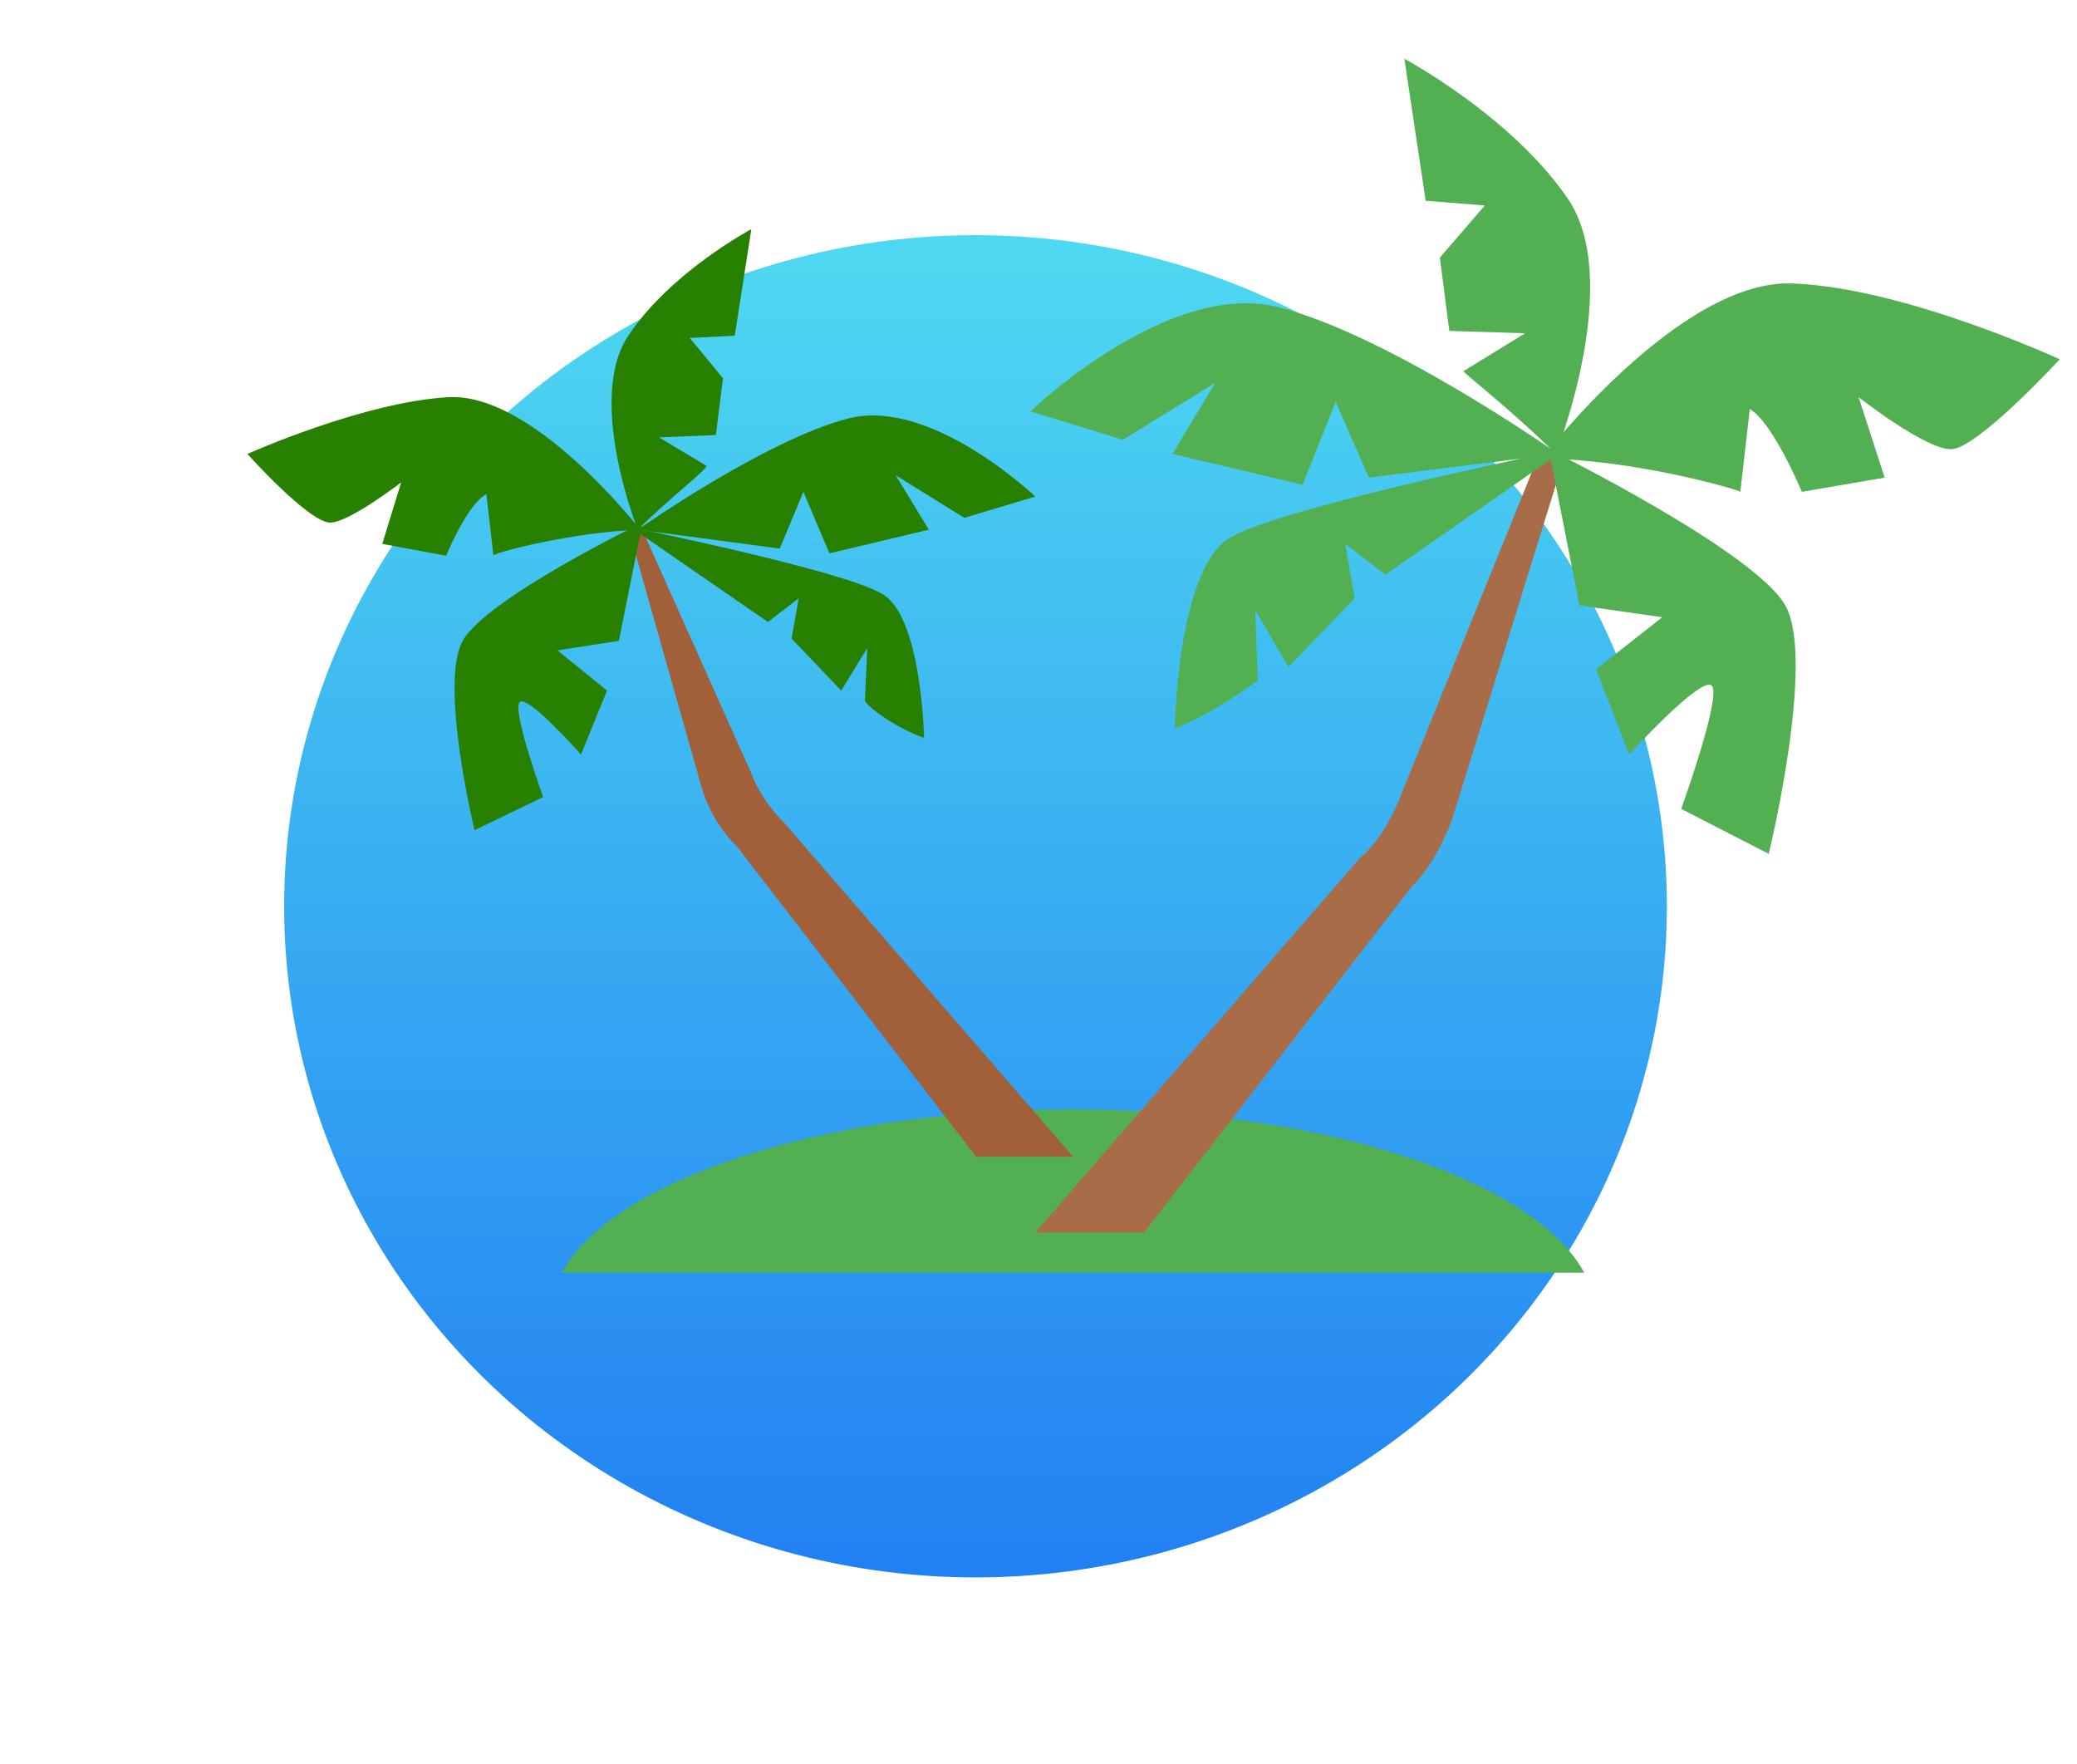 <svg width="106" height="90" viewBox="0 0 106 90" fill="none" xmlns="http://www.w3.org/2000/svg">
<g id="Frame 1">
<g id="Ellipse 73" filter="url(#filter0_d_495_7965)">
<ellipse cx="49.785" cy="42.247" rx="35.284" ry="34.247" transform="rotate(-180 49.785 42.247)" fill="url(#paint0_linear_495_7965)"/>
</g>
<g id="Group 842">
<g id="Group 990">
<g id="Group">
<path id="Vector" d="M80.851 64.945C78.315 60.235 67.689 56.613 54.769 56.613C41.969 56.613 31.223 60.235 28.687 64.945H80.851Z" fill="#53B052"/>
<g id="Group_2">
<path id="Vector_2" d="M40.037 42.002C39.312 41.278 38.709 40.432 38.346 39.466L32.671 26.788L32.188 27.391L35.81 40.191C36.173 41.398 36.776 42.364 37.622 43.21L49.818 59.028H54.768L40.037 42.002Z" fill="#A2603A"/>
<path id="Vector_3" d="M32.67 27.029C32.67 27.029 27.237 20.026 22.89 20.267C18.543 20.509 12.626 23.165 12.626 23.165C12.626 23.165 15.765 26.667 16.852 26.667C17.818 26.667 20.475 24.614 20.475 24.614L19.509 27.754L22.769 28.358C22.769 28.358 23.856 25.701 24.822 25.218L25.184 28.358C25.063 28.237 29.169 27.15 32.67 27.029Z" fill="#278000"/>
<path id="Vector_4" d="M32.549 27.029C32.549 27.029 29.893 20.388 32.066 17.128C34.24 13.867 38.345 11.694 38.345 11.694L37.5 17.128L35.206 17.248L36.896 19.301L36.534 22.199L33.636 22.32L36.051 23.769C36.172 23.89 34.119 25.459 32.549 27.029Z" fill="#278000"/>
<path id="Vector_5" d="M24.218 42.364C24.218 42.364 22.406 34.877 23.614 32.704C24.821 30.53 32.791 26.666 32.791 26.666L31.583 32.704L28.444 33.187L30.98 35.24L29.651 38.5C29.651 38.5 26.874 35.361 26.512 35.843C26.149 36.327 27.719 40.673 27.719 40.673L24.218 42.364Z" fill="#278000"/>
<path id="Vector_6" d="M52.835 25.339C52.835 25.339 47.522 20.267 43.296 21.354C39.07 22.441 32.549 27.029 32.549 27.029L39.794 27.995L41.002 25.097L42.33 28.237L47.402 27.029L45.711 24.252L49.213 26.425L52.835 25.339Z" fill="#278000"/>
<path id="Vector_7" d="M47.16 37.655C47.16 37.655 47.04 31.376 44.987 30.289C42.934 29.082 32.188 26.908 32.188 26.908L39.191 31.738L40.761 30.531L40.398 32.584L42.934 35.24L44.263 33.066L44.142 35.723C44.021 35.844 45.47 37.051 47.16 37.655Z" fill="#278000"/>
</g>
<g id="Group_3">
<path id="Vector_8" d="M78.555 23.166L71.31 41.036C70.827 42.123 70.223 43.089 69.378 43.814L52.835 62.892H58.389L72.034 45.263C73 44.297 73.604 43.089 74.087 41.882L80.004 22.803L78.555 23.166Z" fill="#A96C49"/>
<path id="Vector_9" d="M78.675 23.407C78.675 23.407 85.8 14.109 91.596 14.471C97.271 14.713 105.12 18.335 105.12 18.335C105.12 18.335 100.893 22.924 99.565 22.924C98.237 22.924 94.856 20.267 94.856 20.267L96.184 24.373L91.958 25.097C91.958 25.097 90.509 21.596 89.301 20.871L88.818 25.097C88.698 24.977 83.264 23.407 78.675 23.407Z" fill="#53B052"/>
<path id="Vector_10" d="M79.401 23.165C79.401 23.165 82.903 14.351 80.005 10.124C77.107 5.898 71.673 3 71.673 3L72.76 10.245L75.778 10.486L73.484 13.143L73.967 16.886L77.831 17.007L74.692 18.939C74.571 18.939 77.227 20.992 79.401 23.165Z" fill="#53B052"/>
<path id="Vector_11" d="M90.268 43.572C90.268 43.572 92.683 33.67 91.113 30.893C89.543 28.116 79.038 22.923 79.038 22.923L80.608 30.893L84.834 31.497L81.453 34.153L83.144 38.5C83.144 38.5 86.887 34.395 87.37 34.998C87.853 35.602 85.8 41.277 85.8 41.277L90.268 43.572Z" fill="#53B052"/>
<path id="Vector_12" d="M52.593 20.992C52.593 20.992 59.597 14.23 65.272 15.679C70.947 17.128 79.52 23.165 79.52 23.165L69.861 24.373L68.17 20.509L66.48 24.735L59.838 23.165L62.012 19.543L57.303 22.441L52.593 20.992Z" fill="#53B052"/>
<path id="Vector_13" d="M59.959 37.172C59.959 37.172 60.08 28.841 62.858 27.392C65.635 25.822 79.883 22.924 79.883 22.924L70.706 29.324L68.653 27.754L69.136 30.531L65.755 34.033L64.065 31.135L64.186 34.757C64.065 34.757 62.133 36.327 59.959 37.172Z" fill="#53B052"/>
</g>
</g>
</g>
</g>
</g>
<defs>
<filter id="filter0_d_495_7965" x="11.5" y="8" width="76.569" height="75.493" filterUnits="userSpaceOnUse" color-interpolation-filters="sRGB">
<feFlood flood-opacity="0" result="BackgroundImageFix"/>
<feColorMatrix in="SourceAlpha" type="matrix" values="0 0 0 0 0 0 0 0 0 0 0 0 0 0 0 0 0 0 127 0" result="hardAlpha"/>
<feOffset dy="4"/>
<feGaussianBlur stdDeviation="1.5"/>
<feComposite in2="hardAlpha" operator="out"/>
<feColorMatrix type="matrix" values="0 0 0 0 0.725 0 0 0 0 0.725 0 0 0 0 0.725 0 0 0 0.15 0"/>
<feBlend mode="normal" in2="BackgroundImageFix" result="effect1_dropShadow_495_7965"/>
<feBlend mode="normal" in="SourceGraphic" in2="effect1_dropShadow_495_7965" result="shape"/>
</filter>
<linearGradient id="paint0_linear_495_7965" x1="49.785" y1="8" x2="49.785" y2="76.493" gradientUnits="userSpaceOnUse">
<stop stop-color="#2180F2"/>
<stop offset="1" stop-color="#4FD9F1"/>
</linearGradient>
</defs>
</svg>
